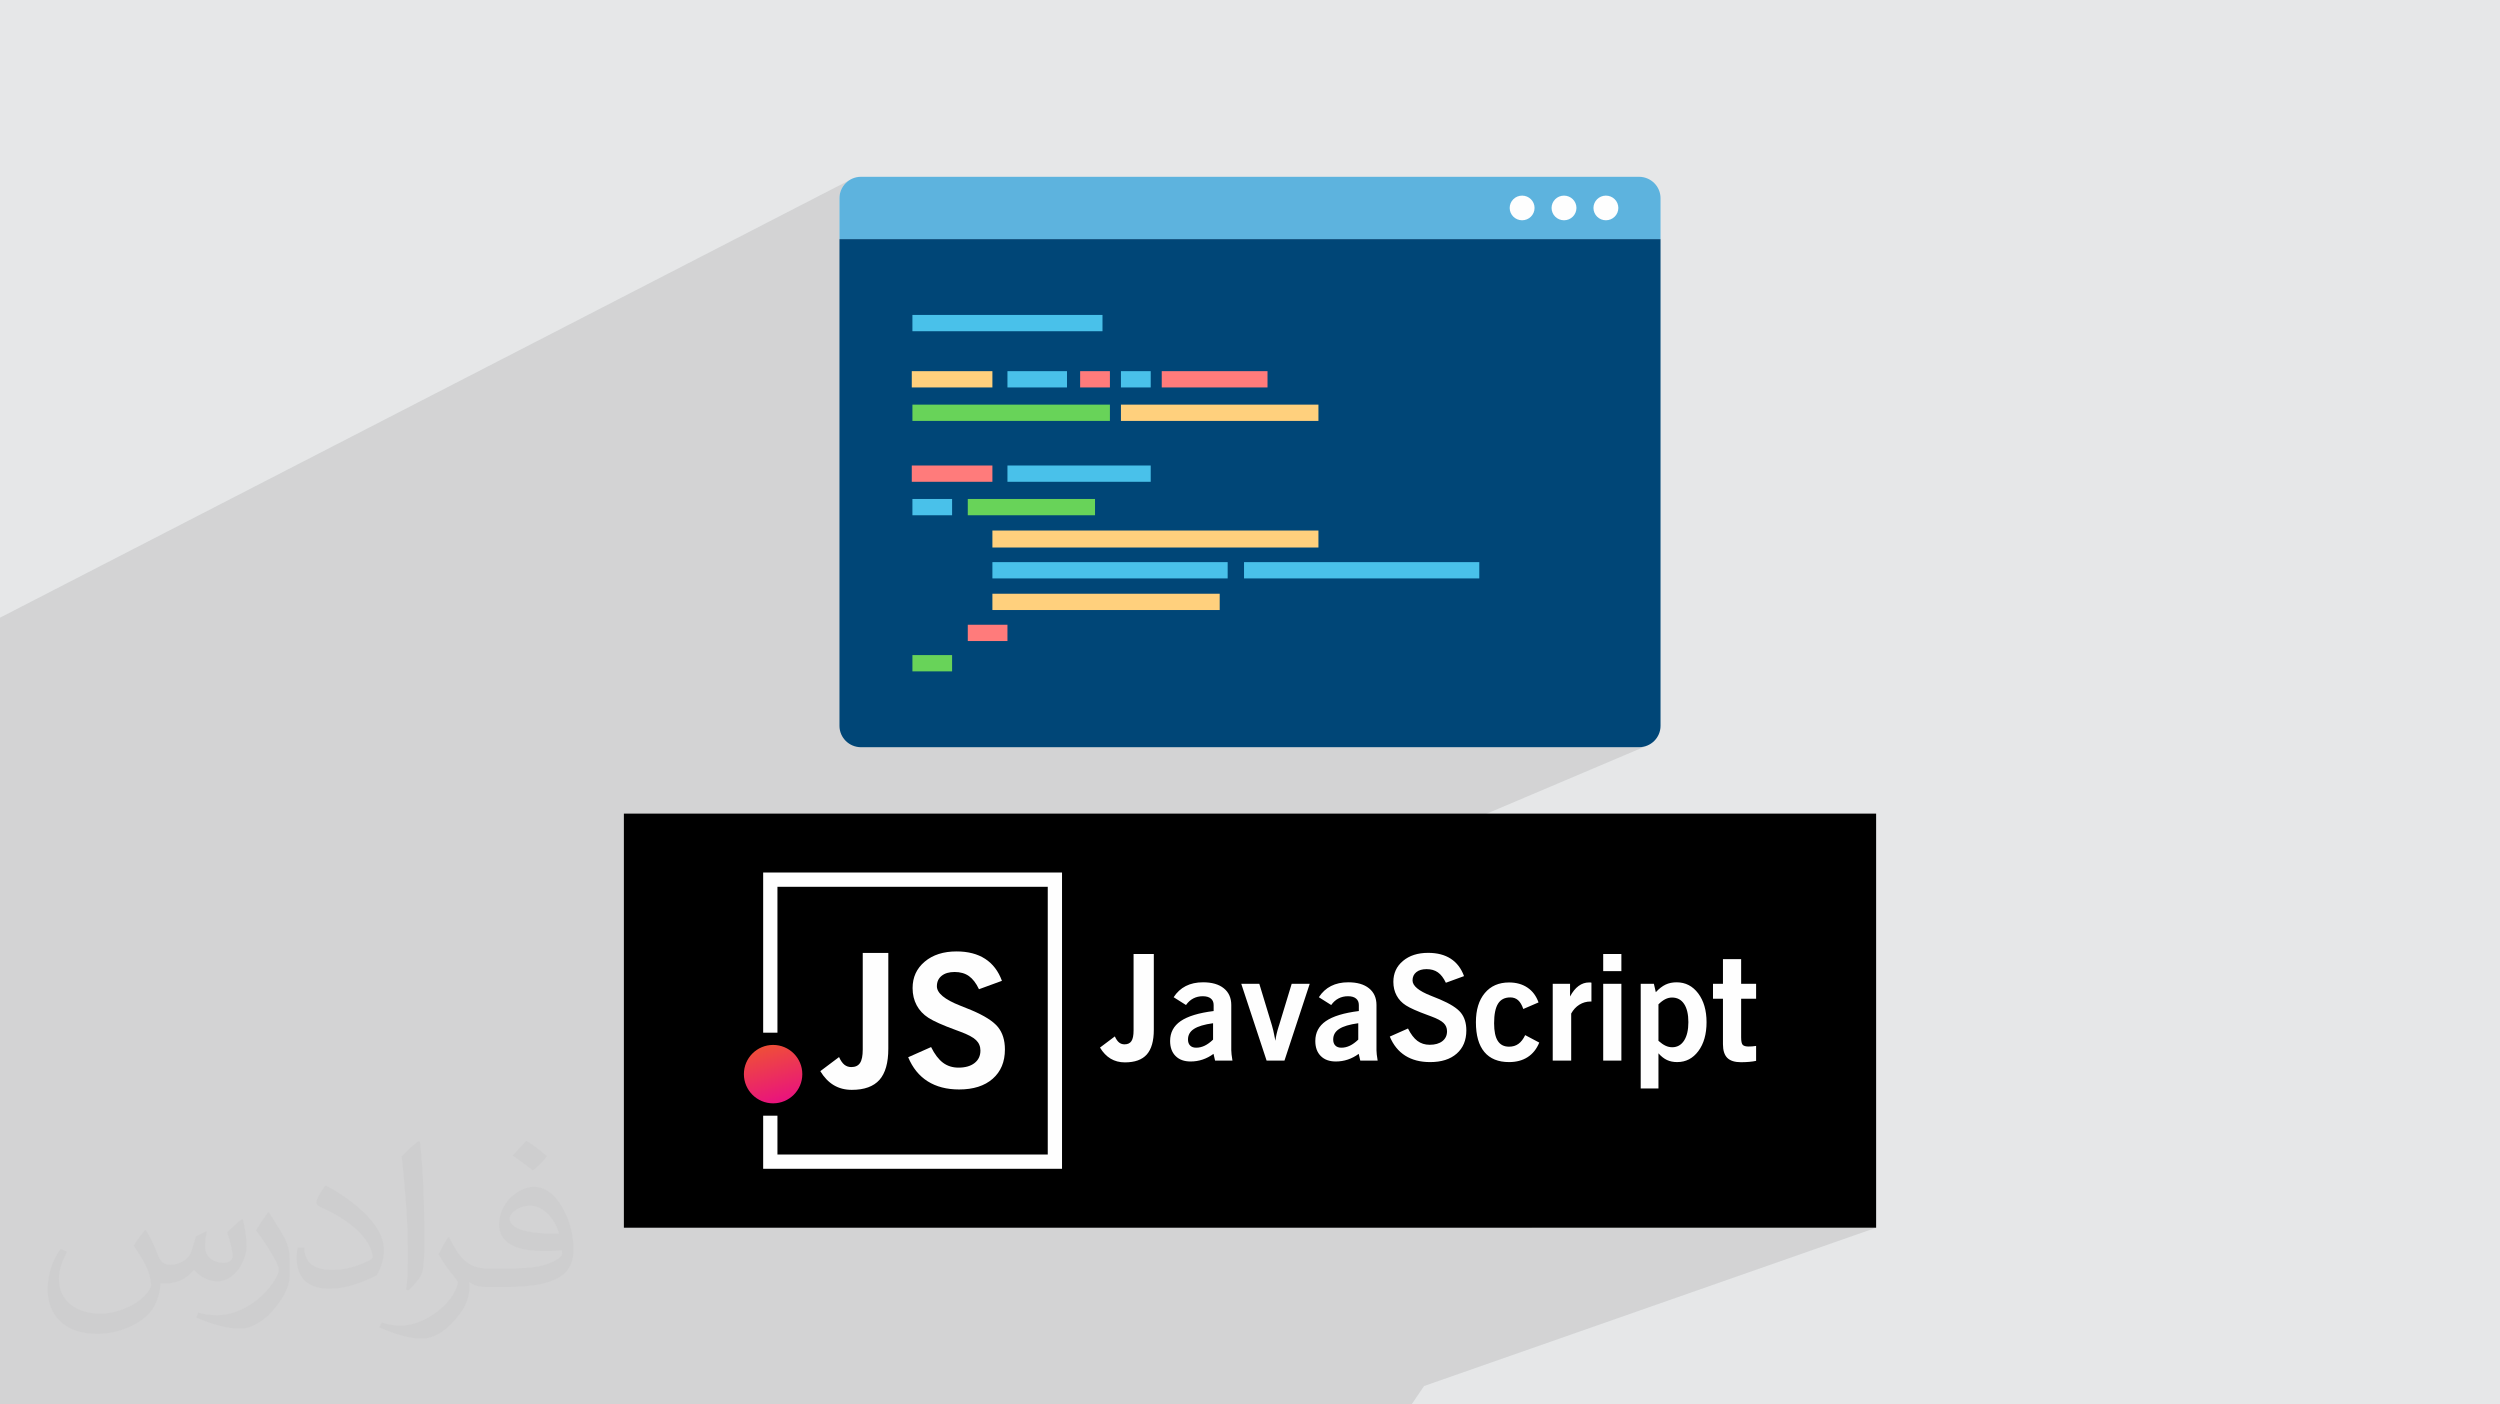 <?xml version="1.0" encoding="UTF-8"?>
<!DOCTYPE svg PUBLIC "-//W3C//DTD SVG 1.0//EN" "http://www.w3.org/TR/2001/REC-SVG-20010904/DTD/svg10.dtd">
<!-- Creator: CorelDRAW -->
<svg xmlns="http://www.w3.org/2000/svg" xml:space="preserve" width="94.192mm" height="52.917mm" version="1.0" style="shape-rendering:geometricPrecision; text-rendering:geometricPrecision; image-rendering:optimizeQuality; fill-rule:evenodd; clip-rule:evenodd"
viewBox="0 0 9404.92 5283.66"
 xmlns:xlink="http://www.w3.org/1999/xlink"
 xmlns:xodm="http://www.corel.com/coreldraw/odm/2003">
 <defs>
  <style type="text/css">
   <![CDATA[
    .fil3 {fill:black}
    .fil7 {fill:#004677}
    .fil12 {fill:#FEFEFE;fill-rule:nonzero}
    .fil8 {fill:#49C1EA;fill-rule:nonzero}
    .fil6 {fill:#5DB3DE;fill-rule:nonzero}
    .fil9 {fill:#68D359;fill-rule:nonzero}
    .fil4 {fill:#FEFEFE;fill-rule:nonzero}
    .fil11 {fill:#FF7B7B;fill-rule:nonzero}
    .fil10 {fill:#FFD07D;fill-rule:nonzero}
    .fil2 {fill:#373435;fill-opacity:0.031}
    .fil1 {fill:#2B2A29;fill-opacity:0.102}
    .fil0 {fill:#E6E7E8}
    .fil5 {fill:url(#id0)}
   ]]>
  </style>
  <linearGradient id="id0" gradientUnits="userSpaceOnUse" x1="2933.19" y1="4141.48" x2="2872.11" y2="3929.94">
   <stop offset="0" style="stop-opacity:1; stop-color:#E9147C"/>
   <stop offset="1" style="stop-opacity:1; stop-color:#EF5036"/>
  </linearGradient>
 </defs>
 <g id="Layer_x0020_1">
  <polygon class="fil0" points="-0,0 9404.92,0 9404.92,5283.66 -0,5283.66 "/>
  <polygon class="fil1" points="5865.55,739.54 5772.57,786.23 5772.97,782.28 5772.02,772.93 5769.3,764.22 5764.98,756.34 5759.27,749.49 5752.34,743.81 5744.39,739.54 5735.61,736.83 5726.18,735.9 5716.76,736.83 5707.97,739.54 5391.2,899.48 3158.05,899.48 3158.05,745.54 3159.7,729.33 3164.43,714.23 3171.91,700.56 3181.82,688.65 3193.83,678.82 -0,2323.66 -0,2457.25 -0,2498.27 -0,2633.2 -0,3011.28 -0,3193.62 -0,3303.9 -0,3329.86 -0,3332.37 -0,3354.95 -0,3382.39 -0,3384.1 -0,3453.13 -0,3474.57 -0,3501.44 -0,3505.11 -0,3522.87 -0,3540.66 -0,3574.53 -0,3588.4 -0,3605.98 -0,3611.69 -0,3629.01 -0,3634.11 -0,3639.76 -0,3646.63 -0,3658.54 -0,3676.73 -0,3680.67 -0,3686.65 -0,3702.25 -0,3708.09 -0,3729.57 -0,3771.88 -0,3822.41 -0,3843.82 -0,3885.88 -0,3904.97 -0,3937.24 -0,3945.73 -0,3953.13 -0,3956.73 -0,4003.31 -0,4047.66 -0,4109.31 -0,4121.01 -0,4170.99 -0,4183.13 -0,4186.66 -0,4223.41 -0,4235.97 -0,4238.18 -0,4305.66 -0,4329.84 -0,4340.97 -0,4342.34 -0,4356.48 -0,4392.55 -0,4393.28 -0,4443.41 -0,4605.91 -0,4616.88 -0,4665.45 -0,4675.34 -0,4714.55 -0,5021.01 -0,5045.82 -0,5058.05 -0,5132.96 -0,5150.72 -0,5160.85 -0,5186.46 -0,5206.97 -0,5208.83 -0,5214.98 -0,5236.15 -0,5237.28 -0,5283.66 59.55,5283.66 107.77,5283.66 111.42,5283.66 154.71,5283.66 154.77,5283.66 154.79,5283.66 182.58,5283.66 184.46,5283.66 206.27,5283.66 225.95,5283.66 235.38,5283.66 269.33,5283.66 281.02,5283.66 313.63,5283.66 334.72,5283.66 338.05,5283.66 338.09,5283.66 338.22,5283.66 338.27,5283.66 345.81,5283.66 361.89,5283.66 398.75,5283.66 420.45,5283.66 441.63,5283.66 496.72,5283.66 587.1,5283.66 597.23,5283.66 609.5,5283.66 675.87,5283.66 692.71,5283.66 720.27,5283.66 751.37,5283.66 789.85,5283.66 807.33,5283.66 813.67,5283.66 814.25,5283.66 834.13,5283.66 841.93,5283.66 855.19,5283.66 856.69,5283.66 896.42,5283.66 896.44,5283.66 896.5,5283.66 896.51,5283.66 913.51,5283.66 918.47,5283.66 932.45,5283.66 944.2,5283.66 951.59,5283.66 958.79,5283.66 979.42,5283.66 989.37,5283.66 1018.2,5283.66 1053.87,5283.66 1057.13,5283.66 1074.21,5283.66 1074.27,5283.66 1074.3,5283.66 1076.51,5283.66 1106.64,5283.66 1121.8,5283.66 1124.7,5283.66 1162.28,5283.66 1177.87,5283.66 1184.48,5283.66 1189.39,5283.66 1214.59,5283.66 1215.25,5283.66 1227.4,5283.66 1283,5283.66 1285.24,5283.66 1285.91,5283.66 1304.19,5283.66 1314.64,5283.66 1322.42,5283.66 1324.32,5283.66 1328.68,5283.66 1331.47,5283.66 1333.08,5283.66 1333.38,5283.66 1351.48,5283.66 1382.27,5283.66 1382.61,5283.66 1382.62,5283.66 1382.7,5283.66 1387.74,5283.66 1418.79,5283.66 1420.31,5283.66 1440.18,5283.66 1453.06,5283.66 1462.08,5283.66 1513.86,5283.66 1530.16,5283.66 1533.73,5283.66 1549.84,5283.66 1549.88,5283.66 1549.94,5283.66 1549.98,5283.66 1553.56,5283.66 1553.6,5283.66 1553.62,5283.66 1564.39,5283.66 1600.07,5283.66 1602.53,5283.66 1612.85,5283.66 1622.3,5283.66 1657.12,5283.66 1687.11,5283.66 1694.85,5283.66 1706.73,5283.66 1710.17,5283.66 1756.05,5283.66 1762.68,5283.66 1762.87,5283.66 1774.02,5283.66 1783.98,5283.66 1798.98,5283.66 1803.01,5283.66 1811.48,5283.66 1814.78,5283.66 1824.35,5283.66 1831.51,5283.66 1842.15,5283.66 1846.81,5283.66 1861.96,5283.66 1864.33,5283.66 1864.39,5283.66 1864.5,5283.66 1868.44,5283.66 1889.3,5283.66 1917.97,5283.66 1921.9,5283.66 1958.07,5283.66 1962.17,5283.66 1963.38,5283.66 1968.26,5283.66 1968.75,5283.66 1972.63,5283.66 1973.65,5283.66 1978.2,5283.66 1979.06,5283.66 1980.87,5283.66 1995.2,5283.66 2022.15,5283.66 2025.1,5283.66 2083.87,5283.66 2116.87,5283.66 2119.86,5283.66 2125.45,5283.66 2132.96,5283.66 2141.48,5283.66 2146.4,5283.66 2154.34,5283.66 2166.64,5283.66 2188.97,5283.66 2195.66,5283.66 2195.69,5283.66 2195.79,5283.66 2209.11,5283.66 2233.15,5283.66 2239.96,5283.66 2250.45,5283.66 2251.24,5283.66 2264.57,5283.66 2264.66,5283.66 2267.39,5283.66 2305.05,5283.66 2353,5283.66 2353.57,5283.66 2374.39,5283.66 2380.03,5283.66 2390.04,5283.66 2395.07,5283.66 2412.24,5283.66 2412.32,5283.66 2471.01,5283.66 2502.83,5283.66 2502.88,5283.66 2502.9,5283.66 2519.37,5283.66 2530.83,5283.66 2564.24,5283.66 2596.11,5283.66 2644.72,5283.66 2682.01,5283.66 2683.09,5283.66 2683.11,5283.66 2730.66,5283.66 2748.26,5283.66 2783.58,5283.66 2790.39,5283.66 2790.4,5283.66 2790.43,5283.66 2792.73,5283.66 2903.23,5283.66 2927.14,5283.66 2927.17,5283.66 2927.19,5283.66 2927.3,5283.66 2945.26,5283.66 2995.56,5283.66 3029.6,5283.66 3040.36,5283.66 3049.21,5283.66 3097.94,5283.66 3179.93,5283.66 4644.06,5283.66 5158.82,5283.66 5310.14,5283.66 5357.35,5214.14 7057.92,4618.59 5761.71,4618.59 6043.73,4203.23 6606.4,3990.95 6606.4,3934.75 6604.56,3935.02 6602.74,3935.28 6600.93,3935.52 6599.12,3935.74 6597.3,3935.94 6595.49,3936.13 6593.68,3936.29 6591.86,3936.44 6590.04,3936.57 6588.26,3936.68 6586.5,3936.77 6584.76,3936.85 6583.06,3936.9 6581.4,3936.95 6579.77,3936.97 6578.17,3936.98 6574.27,3936.88 6570.68,3936.58 6567.43,3936.09 6564.49,3935.4 6561.89,3934.51 6559.61,3933.43 6557.65,3932.14 6556.02,3930.66 6554.64,3928.84 6553.44,3926.57 6552.42,3923.83 6551.6,3920.63 6550.95,3916.98 6550.5,3912.87 6550.22,3908.28 6550.13,3903.25 6374.87,3970.03 6374.86,3970.04 6550.13,3903.25 6550.13,3903.2 6550.1,3903.19 6550.1,3778.81 6606.4,3757.12 6606.4,3700.91 6550.1,3700.91 6550.1,3608.2 6481.71,3608.2 6223.76,3709.34 6221.82,3700.92 6172.28,3700.92 6099.56,3729.51 6099.56,3700.9 6031.17,3700.9 5986.93,3718.37 5986.93,3698.03 6099.56,3653.45 6099.56,3588.91 6031.17,3588.91 5840.06,3665.17 5165.92,3242.08 6197.31,2804.65 6182.07,2809.34 6165.72,2810.97 4478.99,2810.97 4350.21,2730.16 5565.06,2176 5565.06,2114.71 4843.01,2114.71 4959.9,2059.71 4959.9,1995.83 4114.7,1995.83 4959.9,1583.47 4959.9,1529.88 6246.87,899.48 5909.34,899.48 6059.56,825.02 6067.5,820.75 6074.43,815.08 6080.15,808.22 6084.47,800.33 6087.19,791.62 6088.14,782.28 6087.19,772.93 6084.47,764.22 6080.15,756.34 6074.43,749.49 6067.5,743.81 6059.56,739.54 6050.77,736.83 6041.34,735.9 6031.92,736.83 6023.13,739.54 5930.18,785.95 5930.55,782.28 5929.6,772.93 5926.88,764.22 5922.56,756.34 5916.85,749.49 5909.92,743.81 5901.97,739.54 5893.19,736.83 5883.76,735.9 5874.34,736.83 "/>
  <path class="fil2" d="M548.54 4627.69c17.95,27.21 29.6,53.36 40.96,82.43 8.45,16.91 12.93,48.09 52.57,48.09 11.61,0 28.28,-3.42 43.06,-11.61 16.63,-8.73 29.32,-21.94 35.94,-42l15.85 -53.36 38.57 -19.02 2.64 2.64c-5.27,20.09 -6.59,39.36 -6.59,54.43 0,44.63 38.57,61.56 69.22,61.56 17.95,0 34.09,-8.73 34.09,-25.11 0,-21.13 -8.98,-57.06 -20.62,-89.29 17.95,-17.95 35.94,-35.94 56.53,-50.47l3.17 1.6c8.98,38.04 14,75.56 14,100.66 0,24.57 -10.83,51.79 -19.81,69.49 -18.49,34.87 -51.25,62.62 -90.87,62.62 -30.1,0 -63.65,-15.07 -86.66,-43.06l-1.32 0c-21.66,26.96 -55.22,51.25 -108.86,51.25l-16.63 0c-2.64,35.41 -10.29,60.49 -21.94,82.95 -31.95,62.34 -126.81,106.47 -216.1,106.47 -124.17,0 -186.51,-71.59 -186.51,-166.96 0,-58.91 19.27,-113.6 48.88,-152.42l24.29 10.04c-18.49,35.41 -30.91,68.68 -30.91,101.45 0,89.29 72.66,131.83 156.4,131.83 77.68,0 173.83,-49.41 191.28,-106.72 -6.59,-62.62 -30.1,-91.93 -66.04,-148.99 10.83,-19.02 24.83,-38.04 42.28,-58.38l3.17 0 0 0 0 0 -0.02 -0.09zm1432.13 -336.04c26.15,16.39 51.79,35.66 76.87,57.85 -14,19.81 -31.45,37.79 -53.11,53.64 -25.11,-20.34 -50.19,-37.79 -75.84,-56.27 17.42,-19.55 34.62,-38.29 52.04,-55.22l0 0 0 0 0 0 0 0 0 0 0.03 0zm13.47 244.11c-42.28,0 -76.87,27.75 -76.87,48.34 0,44.13 84.53,57.85 185.72,57.31 -12.68,-51.79 -57.06,-105.68 -108.86,-105.68l0.01 0.03zm-94.86 236.19c54.96,0 103.04,-1.6 139.74,-10.83 40.96,-10.29 75.56,-30.91 75.56,-45.17 0,-3.7 0,-8.19 -1.32,-11.89 -22.98,2.11 -49.41,2.11 -72.38,2.11 -74.49,0 -131.55,-16.91 -154.02,-58.66 -5.55,-11.61 -9.51,-24.57 -9.51,-39.36 0,-40.43 17.42,-79.79 48.09,-107 25.61,-22.45 53.89,-36.44 82.67,-36.44 52.04,0 93.51,41.75 122.57,107.54 15.85,35.94 26.68,77.4 26.68,129.72 0,34.87 -9.51,64.19 -31.17,85.85 -40.43,39.11 -114.92,53.89 -229.04,53.89l-51.79 0 0 0 -13.47 0c-28.28,0 -48.62,-5.02 -64.72,-17.42l-2.64 0c0.79,6.59 1.32,12.93 1.32,19.02 0,25.61 -8.45,58.38 -25.61,84.53 -50.72,75.3 -105.68,108.04 -153.24,108.04 -48.09,0 -107,-18.49 -160.11,-42.54l9.51 -18.49c17.17,7.13 40.96,11.89 73.7,11.89 85.85,0 198.66,-82.43 212.66,-163 -3.17,-6.59 -8.98,-15.32 -17.17,-24.57 -25.11,-29.85 -40.96,-54.68 -55.75,-80.83 12.68,-25.11 24.29,-45.17 35.13,-63.4l4.49 -0.53c36.72,74.77 69.99,117.55 144.23,117.55l11.61 0 0 0 53.89 0 0 0 0 0 0 0 0 0 0 0 0.09 0.01zm-371.98 79c6.34,-34.34 6.87,-72.91 6.87,-108.86l0 -53.36c0,-99.6 -12.68,-244.36 -22.98,-338.68 17.95,-19.27 43.06,-42 62.87,-57.31l5.81 1.6c13.47,118.62 16.63,256 16.63,383.06 0,33.3 -1.32,65.79 -4.49,89.55 -1.85,30.1 -19.27,52.83 -56.53,87.7l-8.19 -3.7zm-382.8 -157.19c1.85,46.77 24.83,83.49 105.15,83.49 49.93,0 92.19,-12.93 138.96,-35.13 8.45,-3.7 12.93,-8.73 12.93,-12.93 0,-29.32 -22.45,-68.15 -60.23,-103.55 -36.72,-33.3 -85.34,-62.62 -130.76,-82.18 -15.6,-6.59 -20.62,-13.47 -20.62,-20.09 0,-13.47 17.95,-41.75 32.77,-62.09l5.02 -0.53c52.04,27.21 110.17,67.64 153.24,112.53 39.11,41.47 63.4,83.49 63.4,129.19 0,33.81 -10.29,65.51 -26.96,95.11 -57.06,28.79 -117.83,50.72 -178.06,50.72 -73.17,0 -123.1,-34.34 -123.1,-114.92 0,-8.73 0,-22.19 3.17,-39.64l25.11 0 0 0 0 0 0 0 0 0 0 0 -0.02 0zm-132.37 -132.9l45.45 73.45c16.63,27.21 32.23,56.81 32.23,103.55l0 59.7c0,48.34 -30.91,100.13 -80.83,151.38 -39.11,34.62 -73.7,49.41 -105.68,49.41 -47.55,0 -101.98,-14.79 -164.85,-41.75l7.13 -18.49c19.81,5.27 42.79,9.77 71.06,9.77 90.36,-0.53 182.8,-66.57 225.08,-147.15 5.02,-9.26 6.87,-17.95 6.87,-24.04 0,-9.26 -5.02,-19.55 -8.98,-28.79 -22.98,-43.31 -48.62,-82.95 -76.87,-119.68 14.79,-23.25 29.6,-45.7 45.7,-67.9l3.7 0.53 0 0 0 0 0 0 0 0 0 0 -0.02 0.01z"/>
  <g id="_2929787199136">
   <g>
    <rect class="fil3" x="2347" y="3060.8" width="4710.93" height="1557.79"/>
    <polygon class="fil4" points="2897.87,3282.36 3995.3,3282.36 3995.3,4396.94 2871.01,4396.94 2871.01,4197.2 2924.71,4197.2 2924.71,4343.25 3941.61,4343.25 3941.61,3336.1 2924.71,3336.1 2924.71,3884.93 2871.01,3884.93 2871.01,3282.36 "/>
    <circle class="fil5" cx="2908.39" cy="4040.85" r="109.89"/>
    <path class="fil4" d="M3085.98 4029.62l70.52 -53c5.91,13.12 12.56,22.66 19.88,28.71 7.45,5.9 16.06,8.95 26.01,8.95 15.24,0 26.28,-5.11 33,-15.44 6.89,-10.32 10.21,-27.18 10.21,-50.76l0 -363.22 96.19 0 0 360.4c0,53.11 -11.15,92.17 -33.33,117.21 -22.32,24.97 -56.96,37.53 -103.98,37.53 -25.58,0 -48.23,-5.9 -67.99,-17.65 -19.66,-11.84 -36.48,-29.41 -50.53,-52.72l0 0 0 -0.04 0.01 0.03zm330.44 -52.25l86.32 -38.34c13.35,26.98 28.36,46.57 44.74,58.92 16.51,12.3 35.88,18.45 58.45,18.45 25.44,0 45.57,-5.79 60.29,-17.28 14.79,-11.63 22.1,-27.19 22.1,-46.95 0,-15.66 -5.44,-28.71 -16.4,-39.29 -10.9,-10.57 -30.54,-21.04 -58.92,-31.5 -3.81,-1.62 -9.41,-3.62 -16.6,-6.18 -49.64,-18.13 -84.24,-33.56 -103.73,-46.25 -19.29,-12.31 -33.95,-28 -44.18,-47.05 -10.2,-19.07 -15.33,-40.68 -15.33,-64.75 0,-40.89 15.23,-74 45.77,-99.57 30.43,-25.55 70.31,-38.33 119.58,-38.33 43.01,0 78.87,9.3 107.62,27.88 28.69,18.58 49.74,46.24 63.08,82.74l-86.31 31.59c-10.7,-22.67 -23.25,-39.02 -37.75,-49.4 -14.54,-10.31 -32.5,-15.44 -53.78,-15.44 -20.67,0 -37.05,4.76 -48.94,14.39 -11.97,9.65 -17.9,22.77 -17.9,39.39 0,25.55 29.19,49.85 87.52,72.73 17.99,7.08 32.03,12.78 42.29,17.06 48.82,20.68 82.06,41.71 99.72,63.33 17.54,21.6 26.39,49.7 26.39,84.45 0,46.81 -15.37,83.54 -46.02,110.39 -30.56,26.82 -72.74,40.21 -126.18,40.21 -46.6,0 -85.96,-10.23 -118.41,-30.68 -32.3,-20.45 -56.69,-50.66 -73.33,-90.6l-0.09 -0.03 -0.02 0.03 0.03 0.05 0 0 0 0.02z"/>
    <path class="fil4" d="M4138.16 3940.89l55.82 -41.95c4.71,10.41 9.92,17.94 15.72,22.73 5.85,4.7 12.69,7.11 20.58,7.11 12.03,0 20.8,-4.05 26.13,-12.23 5.44,-8.22 8.05,-21.52 8.05,-40.21l0 -287.4 76.14 0 0 285.19c0,42.03 -8.88,72.91 -26.4,92.79 -17.63,19.79 -45.04,29.71 -82.3,29.71 -20.25,0 -38.18,-4.69 -53.8,-13.97 -15.55,-9.39 -28.86,-23.26 -39.96,-41.73l0.01 0 -0.01 -0.03 0.02 0zm425.35 -91.57c-32.8,4.49 -56.72,11.58 -71.72,21.39 -15.07,9.73 -22.62,22.98 -22.62,39.69 0,9.85 2.66,17.57 8.11,22.9 5.35,5.45 12.94,8.1 22.79,8.1 10.74,0 21.41,-2.53 31.95,-7.55 10.44,-5.05 20.97,-12.68 31.5,-22.89l0 -61.67 -0.04 0 0 0.03 0.03 0zm7.56 140.63l-5.86 -25.4c-13.14,9.58 -26.83,16.73 -41.2,21.53 -14.33,4.79 -29.32,7.18 -44.87,7.18 -24.08,0 -42.94,-6.77 -56.64,-20.53 -13.71,-13.59 -20.59,-32.51 -20.59,-56.62 0,-31.65 13.25,-56.56 39.63,-74.76 26.51,-18.2 67.88,-30.89 124.12,-37.89l0 -22.63c0,-10.58 -3.51,-18.74 -10.57,-24.46 -7.06,-5.78 -17.21,-8.64 -30.27,-8.64 -13.07,0 -25,2.77 -35.68,8.36 -10.65,5.54 -19.78,13.79 -27.47,24.71l-46.5 -29.34c12.03,-18.62 27.29,-32.64 45.79,-42.09 18.5,-9.36 40.1,-14.06 64.94,-14.06 33.37,0 59.41,7.52 78.04,22.65 18.64,14.98 28.05,36.03 28.05,62.86l0 170.01c0,4.52 0.38,9.94 1.13,16.28 0.73,6.45 1.82,13.97 3.3,22.79l-65.28 0 -0.06 0.03 0 0.04 0 -0.02zm193.85 0l-95.37 -289.06 67.89 0 47.33 155.94c1.47,4.13 3.25,10.95 5.44,20.41 2.13,9.41 4.72,22.17 7.82,38.06 1.74,-15.82 5.96,-33.97 12.56,-54.61 0.56,-1.69 1.03,-2.93 1.37,-3.89l47.36 -155.92 67.87 0 -95.08 289.06 -67.22 0 0.04 0 -0.01 0.01zm344.91 -140.63c-32.85,4.49 -56.74,11.58 -71.72,21.39 -15.09,9.73 -22.66,22.98 -22.66,39.69 0,9.85 2.69,17.57 8.09,22.9 5.34,5.45 12.95,8.1 22.79,8.1 10.74,0 21.42,-2.53 31.89,-7.55 10.47,-5.05 20.99,-12.68 31.52,-22.89l0 -61.67 0.05 0 0 0.03 0.04 0zm7.51 140.63l-5.9 -25.4c-13.14,9.58 -26.84,16.73 -41.2,21.53 -14.33,4.79 -29.33,7.18 -44.88,7.18 -24.07,0 -42.92,-6.77 -56.64,-20.53 -13.71,-13.59 -20.57,-32.51 -20.57,-56.62 0,-31.65 13.26,-56.56 39.63,-74.76 26.48,-18.2 67.87,-30.89 124.13,-37.89l0 -22.63c0,-10.58 -3.52,-18.74 -10.59,-24.46 -7.09,-5.78 -17.18,-8.64 -30.24,-8.64 -13.07,0 -24.99,2.77 -35.67,8.36 -10.65,5.54 -19.78,13.79 -27.47,24.71l-46.48 -29.34c12.03,-18.62 27.27,-32.64 45.76,-42.09 18.51,-9.36 40.12,-14.06 64.94,-14.06 33.39,0 59.39,7.52 78.04,22.65 18.65,14.98 28.06,36.03 28.06,62.86l0 170.01c0,4.52 0.36,9.94 1.09,16.28 0.75,6.45 1.84,13.97 3.31,22.79l-65.28 0 0 0.03 0.03 0.04 -0.07 -0.02zm111.17 -90.45l68.33 -30.33c10.58,21.32 22.43,36.88 35.4,46.63 13.04,9.75 28.41,14.63 46.26,14.63 20.16,0 36.04,-4.58 47.74,-13.72 11.68,-9.19 17.45,-21.51 17.45,-37.12 0,-12.41 -4.32,-22.74 -12.96,-31.07 -8.65,-8.37 -24.17,-16.66 -46.59,-24.91 -3.07,-1.31 -7.48,-2.87 -13.15,-4.9 -39.27,-14.31 -66.66,-26.56 -82.12,-36.58 -15.3,-9.74 -26.84,-22.16 -34.96,-37.26 -8.1,-15.07 -12.14,-32.2 -12.14,-51.19 0,-32.34 12.05,-58.6 36.23,-78.77 24.11,-20.26 55.64,-30.34 94.62,-30.34 34.02,0 62.4,7.31 85.09,22.06 22.74,14.71 39.37,36.62 49.93,65.46l-68.35 25c-8.45,-17.87 -18.37,-30.9 -29.89,-39.04 -11.5,-8.2 -25.75,-12.22 -42.61,-12.22 -16.39,0 -29.32,3.74 -38.7,11.4 -9.48,7.63 -14.16,18.03 -14.16,31.15 0,20.21 23.07,39.46 69.23,57.57 14.24,5.6 25.38,10.1 33.45,13.53 38.59,16.39 64.94,33.04 78.91,50.1 13.89,17.11 20.83,39.34 20.83,66.81 0,37.03 -12.14,66.13 -36.39,87.39 -24.18,21.23 -57.58,31.76 -99.86,31.76 -36.86,0 -68.05,-8.06 -93.7,-24.25 -25.54,-16.16 -44.86,-40.1 -58.01,-71.72l0.04 0.07 0.05 -0.07 0.04 -0.04zm509.07 -5.51l53.05 28.15c-9.84,24.09 -24.45,42.39 -43.79,54.8 -19.3,12.42 -42.59,18.57 -69.85,18.57 -40.74,0 -71.71,-12.7 -92.85,-37.99 -21.22,-25.36 -31.82,-62.68 -31.82,-112.07 0,-46.36 11.1,-82.84 33.38,-109.49 22.27,-26.67 52.68,-40 91.31,-40 27.01,0 50.19,6.43 69.33,19.39 19.11,12.88 32.92,31.43 41.58,55.71l-57.36 24.71c-5.12,-15.06 -11.68,-26.09 -19.58,-33.11 -7.91,-6.96 -17.64,-10.45 -29.33,-10.45 -20.9,0 -36.23,7.81 -46.07,23.57 -9.83,15.72 -14.83,40.27 -14.83,73.73 0,29.79 4.58,51.95 13.88,66.37 9.22,14.45 23.35,21.69 42.39,21.69 13.61,0 25.4,-3.47 35.19,-10.57 9.92,-6.98 18.29,-18.02 25.41,-33.01l0 0 -0.03 0.07 0.01 -0.05zm103.73 95.98l0 -289.07 65.17 0 0 47.91c9.4,-17.56 20.01,-30.71 32.02,-39.53 12.04,-8.91 25.19,-13.31 39.54,-13.31 2.59,0 4.42,0 5.5,0.08 1.19,0.1 2.32,0.38 3.39,0.75l0 70.88 -3.25 0c-15.25,0 -29.22,3.92 -42.02,11.85 -12.7,7.91 -23.01,19.03 -30.9,33.37l0 177.1 -69.48 0 -0.06 -0.03 0.06 0 0.02 0zm189.87 -336.52l0 -64.54 68.39 0 0 64.54 -68.39 0zm0 336.52l0 -289.07 68.39 0 0 289.07 -68.39 0zm207.87 -74.41c9.49,8.39 18.4,14.55 26.5,18.37 8.22,3.89 16.66,5.77 25.19,5.77 19.03,0 33.92,-8.39 44.68,-25.01 10.75,-16.72 16.19,-39.8 16.19,-69.41 0,-29.45 -5.31,-52.22 -16.02,-68.4 -10.66,-16.09 -25.82,-24.17 -45.45,-24.17 -8.55,0 -17.02,2.01 -25.08,6.04 -8.19,4.05 -16.81,10.5 -26.01,19.53l0 137.27 0 0.01 0 0zm0 46.92l0 132.33 -66.76 0 0 -393.89 49.54 0 7.27 31.62c12.31,-13.29 24.62,-22.77 36.68,-28.49 12.14,-5.78 26.02,-8.63 41.64,-8.63 33.2,0 60.21,13.87 81.21,41.73 20.82,27.86 31.34,63.88 31.34,108.32 0,44.87 -10.26,81.11 -30.81,108.69 -20.58,27.6 -47.05,41.36 -79.61,41.36 -14.54,0 -27.31,-2.56 -38.42,-7.8 -11.19,-5.22 -21.86,-13.58 -32.07,-25.2l0 -0.03 0 0.02 -0.01 -0.02zm311.1 -59.23c0,14.05 1.94,23.16 5.89,27.41 3.91,4.21 11.29,6.32 22.15,6.32 4.21,0 8.81,-0.18 13.69,-0.54 4.87,-0.37 9.63,-0.94 14.54,-1.69l0 56.19c-7.53,1.65 -16.19,2.85 -26.01,3.76 -9.77,0.82 -20.05,1.32 -30.8,1.32 -23.53,0 -40.76,-5.45 -51.59,-16.31 -10.82,-10.81 -16.29,-27.95 -16.29,-51.38l0 -171.22 -37.48 0 0 -56.21 37.48 0 0 -92.71 68.4 0 0 92.71 56.29 0 0 56.21 -56.29 0 0 146.08 0 -0.01 0.03 0.01 0 0.05z"/>
   </g>
   <g>
    <path class="fil6" d="M6246.87 745.54c0,-44.43 -36.33,-80.46 -81.16,-80.46l-2926.51 0c-44.82,0 -81.16,36.03 -81.16,80.46l0 153.94 3088.82 0 0 -153.94z"/>
    <path class="fil7" d="M3239.21 2810.97l2926.51 0c44.82,0 81.16,-36.02 81.16,-80.46l0 -1831.04 -3088.82 0 0 1831.04c0,44.44 36.33,80.46 81.16,80.46z"/>
    <polygon class="fil8" points="4147.53,1246.05 3432.48,1246.05 3432.48,1184.78 4147.53,1184.78 "/>
    <polygon class="fil9" points="4175.44,1583.47 3432.48,1583.47 3432.48,1522.2 4175.44,1522.2 "/>
    <polygon class="fil10" points="4959.9,1583.47 4216.95,1583.47 4216.95,1522.2 4959.9,1522.2 "/>
    <polygon class="fil10" points="3733.39,1457.56 3430.09,1457.56 3430.09,1396.29 3733.39,1396.29 "/>
    <polygon class="fil8" points="4014.02,1457.56 3790.01,1457.56 3790.01,1396.29 4014.02,1396.29 "/>
    <polygon class="fil11" points="4175.44,1457.56 4063.44,1457.56 4063.44,1396.29 4175.44,1396.29 "/>
    <polygon class="fil8" points="4328.95,1457.56 4216.95,1457.56 4216.95,1396.29 4328.95,1396.29 "/>
    <polygon class="fil11" points="4768.34,1457.56 4370.44,1457.56 4370.44,1396.29 4768.34,1396.29 "/>
    <polygon class="fil8" points="3581.74,1938.39 3432.48,1938.39 3432.48,1877.11 3581.74,1877.11 "/>
    <polygon class="fil11" points="3790.01,2411.54 3640.76,2411.54 3640.76,2350.26 3790.01,2350.26 "/>
    <polygon class="fil9" points="3581.74,2525.67 3432.48,2525.67 3432.48,2464.39 3581.74,2464.39 "/>
    <polygon class="fil9" points="4119.44,1938.39 3640.76,1938.39 3640.76,1877.11 4119.44,1877.11 "/>
    <polygon class="fil10" points="4959.9,2059.71 3733.39,2059.71 3733.39,1995.83 4959.9,1995.83 "/>
    <polygon class="fil8" points="4618.42,2176 3733.38,2176 3733.38,2114.71 4618.42,2114.71 "/>
    <polygon class="fil8" points="5565.06,2176 4680.02,2176 4680.02,2114.71 5565.06,2114.71 "/>
    <polygon class="fil10" points="4588.42,2294.88 3733.39,2294.88 3733.39,2233.6 4588.42,2233.6 "/>
    <polygon class="fil11" points="3733.39,1812.48 3430.09,1812.48 3430.09,1751.2 3733.39,1751.2 "/>
    <polygon class="fil8" points="4328.95,1812.48 3790,1812.48 3790,1751.2 4328.95,1751.2 "/>
    <path class="fil12" d="M5930.55 782.28c0,25.62 -20.95,46.39 -46.79,46.39 -25.84,0 -46.79,-20.77 -46.79,-46.39 0,-25.61 20.95,-46.38 46.79,-46.38 25.84,0 46.79,20.77 46.79,46.38z"/>
    <path class="fil12" d="M6088.14 782.28c0,25.62 -20.96,46.39 -46.8,46.39 -25.84,0 -46.79,-20.77 -46.79,-46.39 0,-25.61 20.95,-46.38 46.79,-46.38 25.84,0 46.8,20.77 46.8,46.38z"/>
    <path class="fil12" d="M5772.97 782.28c0,25.62 -20.95,46.39 -46.79,46.39 -25.84,0 -46.79,-20.77 -46.79,-46.39 0,-25.61 20.95,-46.38 46.79,-46.38 25.84,0 46.79,20.77 46.79,46.38z"/>
   </g>
  </g>
 </g>
</svg>
